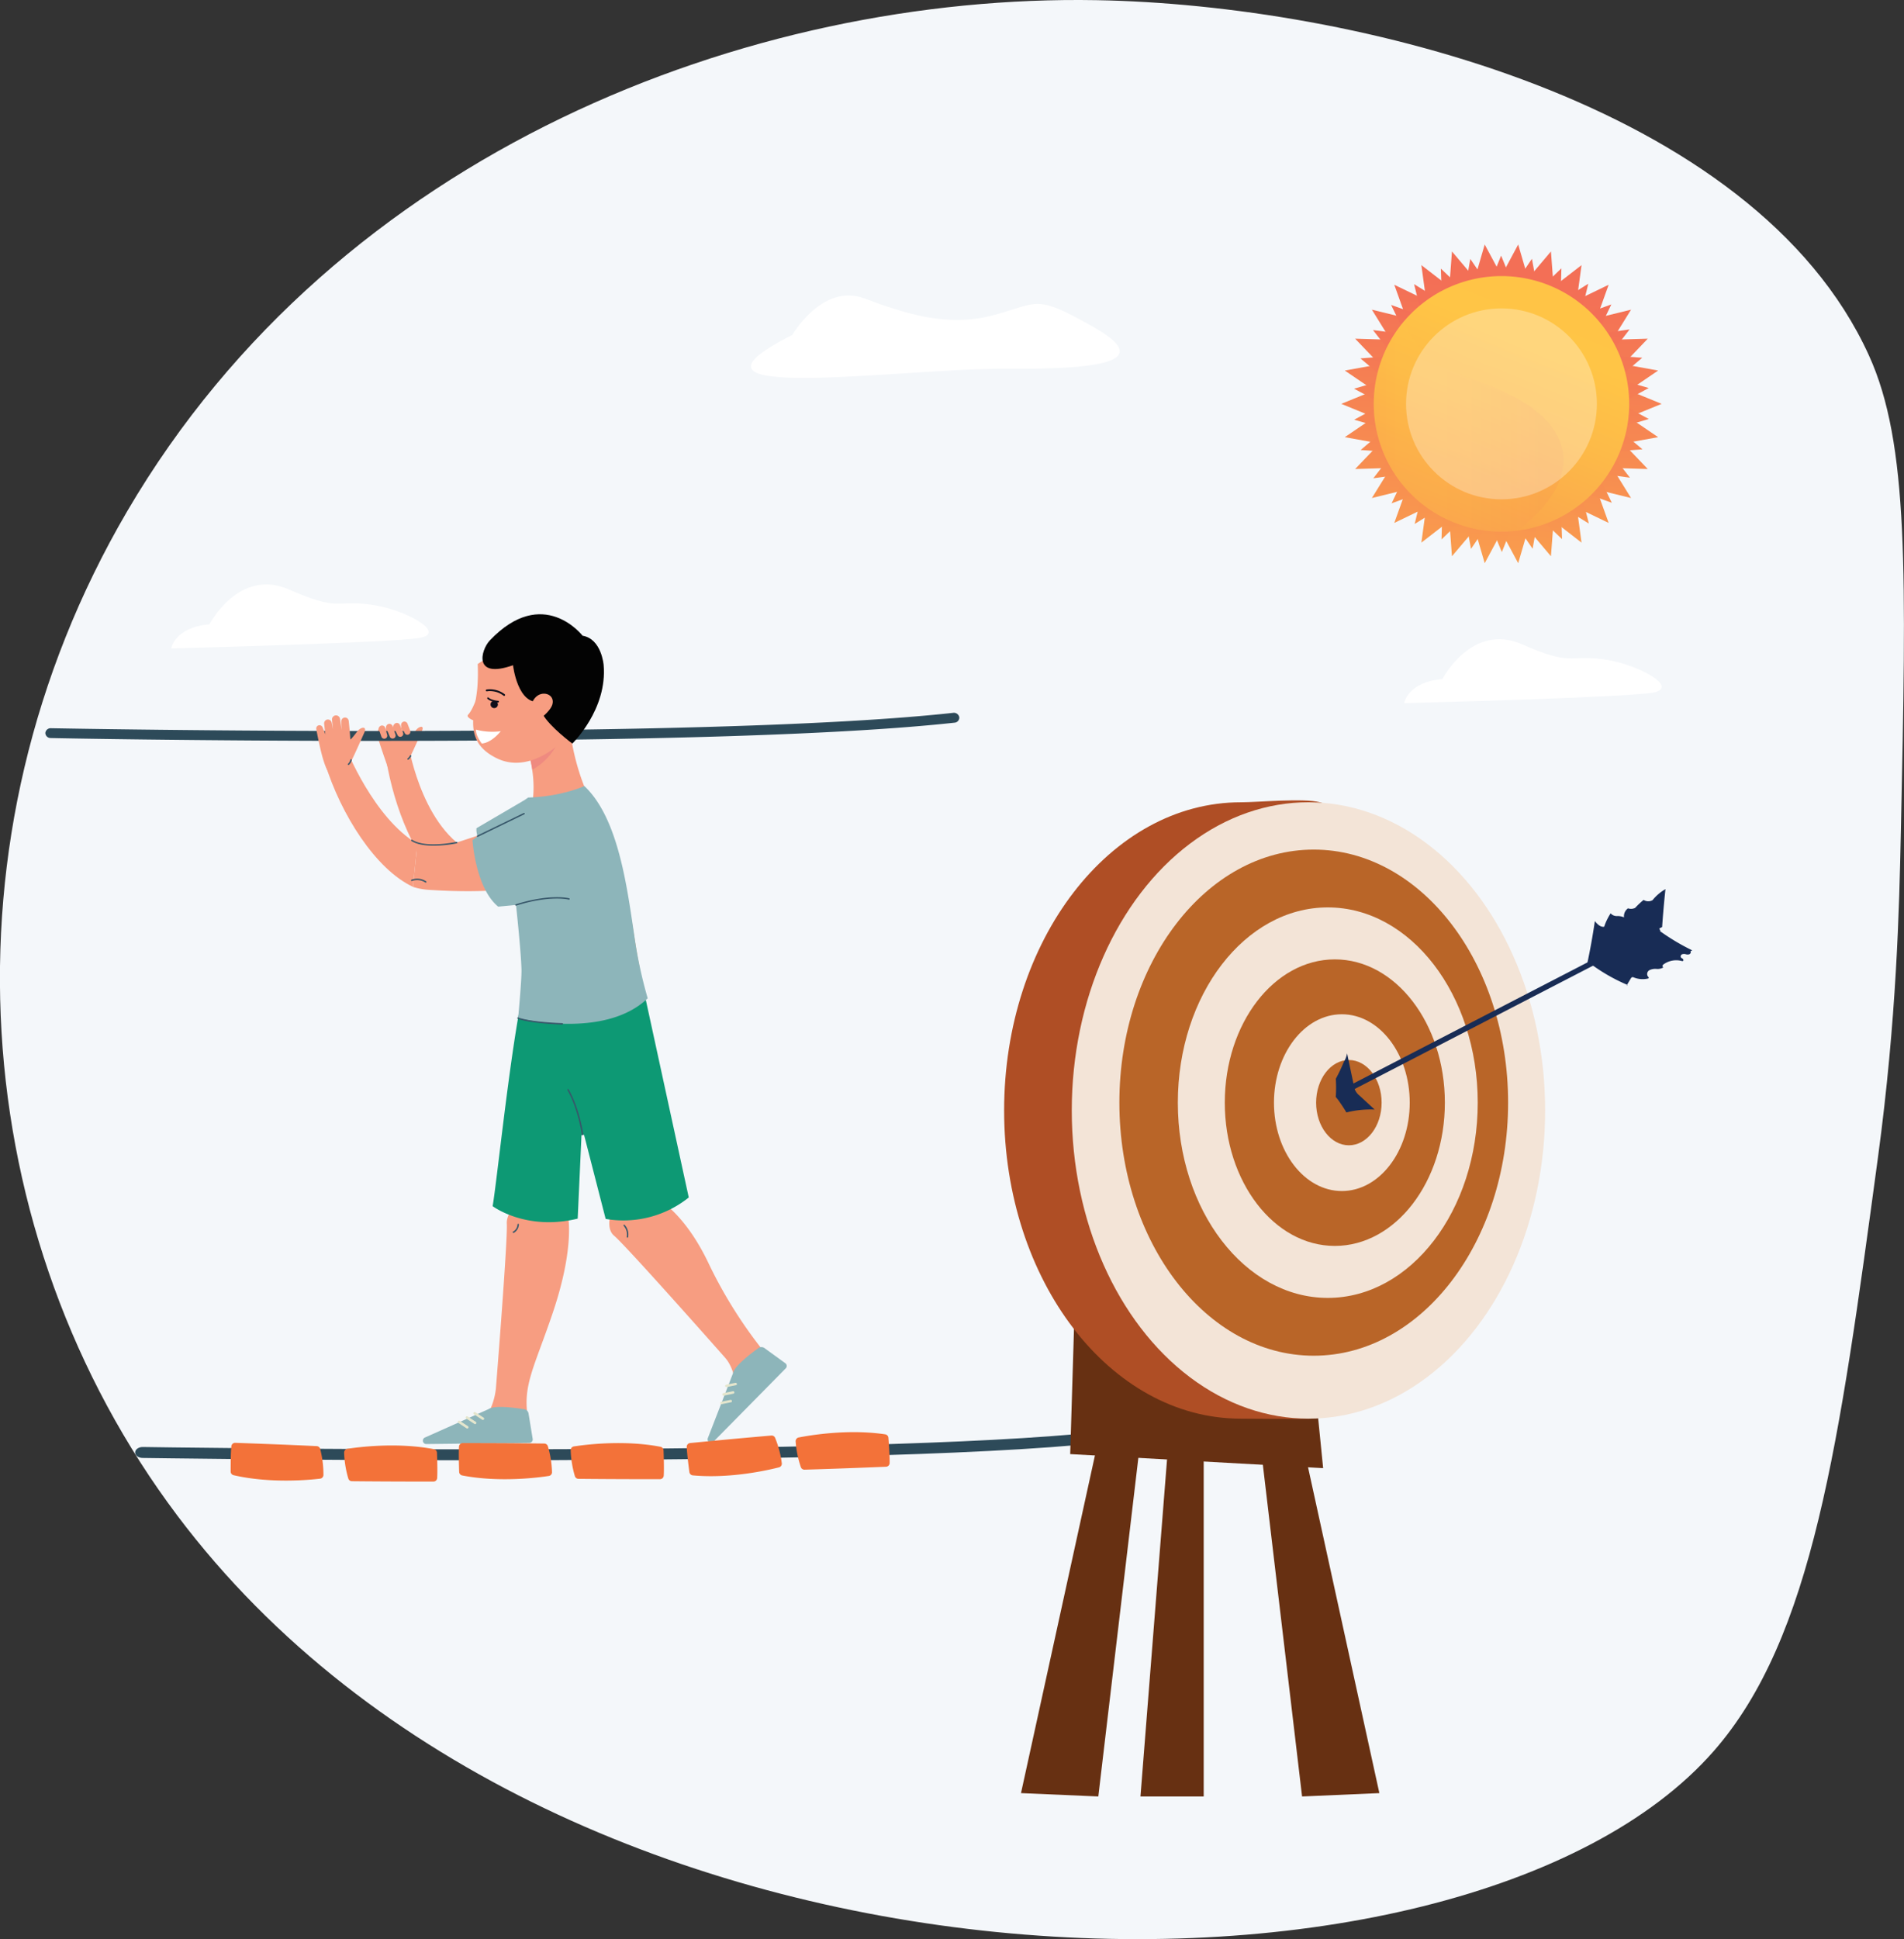 <svg xmlns="http://www.w3.org/2000/svg" xmlns:xlink="http://www.w3.org/1999/xlink" viewBox="0 0 799.94 814.4"><rect x="0" y="0" width="799.94" height="814.4" fill="#333333" stroke="none"/><defs><style>.cls-1{isolation:isolate;}.cls-2{fill:#f4f7fa;}.cls-3{fill:url(#linear-gradient);}.cls-4{fill:url(#linear-gradient-2);}.cls-5{fill:url(#linear-gradient-3);}.cls-6{opacity:0.2;mix-blend-mode:multiply;fill:url(#linear-gradient-4);}.cls-7,.cls-8{fill:#fff;}.cls-7{opacity:0.3;mix-blend-mode:soft-light;}.cls-9{fill:#f79d81;}.cls-10{fill:#8db5ba;}.cls-11{fill:#e5e6cd;}.cls-12{fill:#0d9974;}.cls-13{fill:#2d4a59;}.cls-14{fill:#f37239;}.cls-15{fill:#f9a268;}.cls-16{fill:#ef8a80;}.cls-17{fill:#0e0f1b;}.cls-18{fill:#030303;}.cls-19{fill:#37576a;}.cls-20{fill:#673012;}.cls-21{fill:#af4e25;}.cls-22{fill:#f3e4d7;}.cls-23{fill:#b96528;}.cls-24{fill:#182c55;}</style><linearGradient id="linear-gradient" x1="621.32" y1="336.47" x2="633.64" y2="120.06" gradientUnits="userSpaceOnUse"><stop offset="0" stop-color="#ffc546"/><stop offset="1" stop-color="#f36f56"/></linearGradient><linearGradient id="linear-gradient-2" x1="1466.97" y1="460.08" x2="1478.35" y2="260.09" gradientTransform="matrix(1, 0.01, -0.01, 1, -843.21, -144.53)" xlink:href="#linear-gradient"/><linearGradient id="linear-gradient-3" x1="1492.49" y1="225.68" x2="1415.07" y2="415.71" gradientUnits="userSpaceOnUse"><stop offset="0" stop-color="#fcb149"/><stop offset="0.06" stop-color="#fdbb48"/><stop offset="0.14" stop-color="#ffc346"/><stop offset="0.32" stop-color="#ffc546"/><stop offset="0.48" stop-color="#fdba48"/><stop offset="0.78" stop-color="#f99d4e"/><stop offset="0.87" stop-color="#f79350"/><stop offset="1" stop-color="#f79350"/></linearGradient><linearGradient id="linear-gradient-4" x1="1402.98" y1="322.86" x2="1482.72" y2="322.86" xlink:href="#linear-gradient-3"/></defs><g class="cls-1"><g id="Layer_1" data-name="Layer 1"><path class="cls-2" d="M1286.44,144.12C1394.91,146,1562.73,187.28,1611,293.26c16.87,37,15.73,91.43,13.44,200.26-.67,32-1.78,78.62-9.6,136.47-16.24,120.17-27.3,202-69.14,249.62-104.85,119.36-483.6,115.91-645.34-99-88.23-117.22-101.8-284-21.13-421.8C968.08,207.1,1141.23,141.56,1286.44,144.12Z" transform="translate(-825.82 -144.05)"/><polygon class="cls-3" points="630.82 115.78 637.85 102.69 642.01 116.95 651.61 105.61 652.72 120.43 664.46 111.34 662.46 126.06 675.85 119.6 670.83 133.59 685.26 130.06 677.44 142.69 692.29 142.24 682.02 152.98 696.64 155.62 684.36 163.99 698.11 169.61 684.36 175.24 696.64 183.6 682.02 186.25 692.29 196.98 677.44 196.53 685.26 209.16 670.83 205.63 675.85 219.62 662.46 213.16 664.46 227.89 652.72 218.79 651.61 233.61 642.01 222.27 637.85 236.53 630.82 223.45 623.78 236.53 619.63 222.27 610.02 233.61 608.92 218.79 597.17 227.89 599.18 213.16 585.79 219.62 590.81 205.63 576.38 209.16 584.2 196.53 569.34 196.98 579.62 186.25 565 183.6 577.28 175.24 563.53 169.61 577.28 163.99 565 155.62 579.62 152.98 569.34 142.24 584.2 142.69 576.38 130.06 590.81 133.59 585.79 119.6 599.18 126.06 597.17 111.34 608.92 120.43 610.02 105.61 619.63 116.95 623.78 102.69 630.82 115.78"/><polygon class="cls-4" points="679.55 179.85 692.74 175.97 680.62 169.49 692.71 162.96 679.5 159.14 689.97 150.24 676.26 149.25 684.65 138.36 671.04 140.25 676.98 127.85 664.05 132.53 667.29 119.17 655.62 126.43 656 112.69 646.09 122.21 643.62 108.69 635.9 120.07 630.67 107.36 625.5 120.1 617.73 108.75 615.32 122.29 605.36 112.81 605.82 126.55 594.11 119.34 597.41 132.68 584.46 128.07 590.46 140.44 576.84 138.62 585.28 149.47 571.57 150.52 582.08 159.38 568.89 163.25 581.02 169.73 568.93 176.27 582.13 180.08 571.66 188.99 585.37 189.98 576.98 200.87 590.6 198.98 584.66 211.38 597.59 206.7 594.35 220.06 606.02 212.8 605.64 226.54 615.54 217.01 618.02 230.53 625.73 219.15 630.97 231.86 636.14 219.13 643.91 230.47 646.32 216.94 656.27 226.42 655.82 212.68 667.53 219.88 664.23 206.54 677.18 211.15 671.18 198.79 684.8 200.61 676.36 189.76 690.07 188.71 679.55 179.85"/><path class="cls-5" d="M1510.3,313.66a53.66,53.66,0,0,1-47.22,53.27,52.65,52.65,0,0,1-6.44.39,53.66,53.66,0,1,1,53.66-53.66Z" transform="translate(-825.82 -144.05)"/><path class="cls-6" d="M1481.26,345.3c-2.71,7.57-9.09,15-18.18,21.63a52.65,52.65,0,0,1-6.44.39,53.66,53.66,0,0,1-40.45-88.92c.43,3.91,2.43,8.26,7.28,12.73s12.91,9.26,25.2,13.72C1478,315.49,1486.52,330.63,1481.26,345.3Z" transform="translate(-825.82 -144.05)"/><circle class="cls-7" cx="630.82" cy="169.61" r="40.09"/><path class="cls-8" d="M1158.7,284.71s12.65-21.87,30.2-15.35,34.95,12.22,54.27,7.07,17.14-9.11,41.82,4.83,7.21,18-36.62,17.66S1100.21,314.27,1158.7,284.71Z" transform="translate(-825.82 -144.05)"/><path class="cls-8" d="M1431.81,429.26s12.33-23.88,33.46-14.62,19.17,4.4,33.84,6.25,32.84,12,21,14.07-104.36,4.4-104.36,4.4S1417.14,430.52,1431.81,429.26Z" transform="translate(-825.82 -144.05)"/><path class="cls-8" d="M913.81,406.26s12.33-23.88,33.46-14.62,19.17,4.4,33.84,6.25,32.84,12,21,14.07-104.36,4.4-104.36,4.4S899.14,407.52,913.81,406.26Z" transform="translate(-825.82 -144.05)"/><path class="cls-9" d="M991.34,448.24a3.47,3.47,0,0,0-.06,3.25l1.44-.12Z" transform="translate(-825.82 -144.05)"/><path class="cls-9" d="M994.48,448.18a3.45,3.45,0,0,0,.66,3.18l1.11-1.06Z" transform="translate(-825.82 -144.05)"/><path class="cls-9" d="M988.3,448.92a4.79,4.79,0,0,0-.23,3.73l1.8-.31Z" transform="translate(-825.82 -144.05)"/><path class="cls-9" d="M985.44,449.22s-1,.53-1,4.24l2.8.58Z" transform="translate(-825.82 -144.05)"/><path class="cls-9" d="M996.32,465.05s.36.71,6.81-14.12c1.07-2.48-1.35-1.82-2.51-.27-2.07,2.8-2.66,3.72-2.66,3.72s-.66-1.29-1.4-2.77l-12.12,1.85c1.62,5.23,4.29,12.76,4.29,12.76Z" transform="translate(-825.82 -144.05)"/><path class="cls-9" d="M1145.73,710.38a192.12,192.12,0,0,1-22.39-36.13c-9.85-20.53-20.72-26.29-20.72-26.29l-17.1-2.26s-7.06,12.81-1.71,17.31,46.64,51.24,46.64,51.24c2.89,3.26,4.06,8,4.53,11.86Z" transform="translate(-825.82 -144.05)"/><path class="cls-10" d="M1123.22,748l10.57-27.23v0c.6-3.51,10.39-10.33,10.39-10.33a2.19,2.19,0,0,1,2.83-.22l8.75,6.35a1.43,1.43,0,0,1,.18,2.16l-30.37,30.81A1.43,1.43,0,0,1,1123.22,748Z" transform="translate(-825.82 -144.05)"/><path class="cls-11" d="M1133.19,732.87a.55.55,0,0,0,.15-.48.53.53,0,0,0-.63-.41l-4,.81a.53.53,0,0,0,.21,1l4-.82A.5.5,0,0,0,1133.19,732.87Z" transform="translate(-825.82 -144.05)"/><path class="cls-11" d="M1134.2,729.23a.53.53,0,0,0,.15-.48.54.54,0,0,0-.62-.42l-4,.82a.53.53,0,0,0-.41.62.54.54,0,0,0,.62.42l4-.82A.51.51,0,0,0,1134.2,729.23Z" transform="translate(-825.82 -144.05)"/><path class="cls-11" d="M1135.26,725.71a.58.58,0,0,0,.15-.49.53.53,0,0,0-.63-.41l-4,.81a.53.53,0,0,0,.21,1l4-.82A.57.57,0,0,0,1135.26,725.71Z" transform="translate(-825.82 -144.05)"/><path class="cls-9" d="M1034.17,727.08s5-62.16,4.58-69.14,11.38-13.86,11.38-13.86l14.2,9.84s3.34,13-6.25,41.41c-7.71,22.83-12.7,30.42-10.51,43.79.13.8-19,2.16-19,2.16A27.93,27.93,0,0,0,1034.17,727.08Z" transform="translate(-825.82 -144.05)"/><path class="cls-10" d="M1004.39,747.76l26.68-11.9h0c2.89-2.07,14.65,0,14.65,0a2.17,2.17,0,0,1,2.16,1.83l1.74,10.67a1.43,1.43,0,0,1-1.4,1.66l-43.25.5A1.43,1.43,0,0,1,1004.39,747.76Z" transform="translate(-825.82 -144.05)"/><path class="cls-11" d="M1022.12,744a.54.54,0,0,0,.45-.24.53.53,0,0,0-.15-.73l-3.43-2.25a.53.53,0,0,0-.73.15.52.52,0,0,0,.16.73l3.42,2.25A.51.51,0,0,0,1022.12,744Z" transform="translate(-825.82 -144.05)"/><path class="cls-11" d="M1025.41,742.15a.54.54,0,0,0,.45-.24.53.53,0,0,0-.16-.73l-3.42-2.24a.52.52,0,0,0-.73.15.53.53,0,0,0,.15.73l3.42,2.24A.52.52,0,0,0,1025.41,742.15Z" transform="translate(-825.82 -144.05)"/><path class="cls-11" d="M1028.64,740.39a.53.53,0,0,0,.3-1l-3.43-2.24a.52.52,0,0,0-.73.15.53.53,0,0,0,.15.73l3.43,2.24A.47.47,0,0,0,1028.64,740.39Z" transform="translate(-825.82 -144.05)"/><path class="cls-12" d="M1115.2,647l-20.42-93.92s-39.41-9.62-45.91-2.15c-5.89,6.77-14,88.13-16.08,99.68,0,0,13.93,10.54,35.74,5.24l1.59-34.76a.59.59,0,0,1,1.16-.12l9,35a43.92,43.92,0,0,0,34.91-9Z" transform="translate(-825.82 -144.05)"/><path class="cls-13" d="M983.36,455.21c84.31,0,186.92-1.46,243.49-7.65a2.13,2.13,0,0,0,2-2.31,2.29,2.29,0,0,0-2.58-1.82C1120,455.07,850,449.94,847.23,449.89h-.05a2.22,2.22,0,0,0-2.31,2,2.19,2.19,0,0,0,2.26,2.12C848.41,454.07,908.71,455.21,983.36,455.21Z" transform="translate(-825.82 -144.05)"/><path class="cls-13" d="M1026.64,757.33c87.26,0,193.49-1.23,252.07-6.42,1.72-.15,3-1.3,2.74-2.55s-1.78-2.16-3.5-2c-110,9.75-389.32,5.45-392.13,5.4h-.07c-1.71,0-3.11,1-3.15,2.25s1.34,2.32,3.08,2.35C887,756.37,949.39,757.33,1026.64,757.33Z" transform="translate(-825.82 -144.05)"/><path class="cls-14" d="M1151.48,747.93a42.45,42.45,0,0,1,2.8,10.63,1.59,1.59,0,0,1-1.18,1.75c-4.63,1.18-20.55,4.82-36.23,3.36a1.6,1.6,0,0,1-1.42-1.38c-.32-2.42-1-7.78-1.11-10.56a1.58,1.58,0,0,1,1.44-1.63c4.56-.45,19.68-1.92,34.1-3.15A1.57,1.57,0,0,1,1151.48,747.93Z" transform="translate(-825.82 -144.05)"/><path class="cls-14" d="M1056,751.44a42.88,42.88,0,0,1,1.74,10.86,1.58,1.58,0,0,1-1.35,1.62c-4.71.73-20.91,2.79-36.38-.21a1.59,1.59,0,0,1-1.28-1.5c-.08-2.45-.24-7.85-.06-10.62a1.57,1.57,0,0,1,1.58-1.48c4.59,0,19.78,0,34.25.2A1.6,1.6,0,0,1,1056,751.44Z" transform="translate(-825.82 -144.05)"/><path class="cls-14" d="M960.34,752.57a43.14,43.14,0,0,1,1.37,10.92,1.6,1.6,0,0,1-1.4,1.57c-4.75.56-21,2.07-36.36-1.46a1.58,1.58,0,0,1-1.22-1.55c0-2.45,0-7.85.3-10.61a1.57,1.57,0,0,1,1.63-1.43c4.59.16,19.77.69,34.22,1.38A1.6,1.6,0,0,1,960.34,752.57Z" transform="translate(-825.82 -144.05)"/><path class="cls-14" d="M972.16,765a42.57,42.57,0,0,1-1.76-10.86,1.59,1.59,0,0,1,1.35-1.62c4.71-.73,20.91-2.82,36.38.15a1.6,1.6,0,0,1,1.28,1.5c.09,2.45.25,7.85.08,10.62a1.58,1.58,0,0,1-1.58,1.49c-4.59,0-19.78,0-34.25-.15A1.58,1.58,0,0,1,972.16,765Z" transform="translate(-825.82 -144.05)"/><path class="cls-14" d="M1067.35,764a42.65,42.65,0,0,1-1.76-10.86,1.58,1.58,0,0,1,1.34-1.62c4.72-.73,20.92-2.83,36.39.15a1.58,1.58,0,0,1,1.28,1.5c.09,2.45.25,7.85.08,10.62a1.59,1.59,0,0,1-1.58,1.49c-4.59,0-19.78,0-34.25-.15A1.6,1.6,0,0,1,1067.35,764Z" transform="translate(-825.82 -144.05)"/><path class="cls-14" d="M1162.29,760.22a43,43,0,0,1-2.19-10.78,1.6,1.6,0,0,1,1.27-1.68c4.69-.92,20.79-3.66,36.36-1.32a1.58,1.58,0,0,1,1.34,1.45c.19,2.44.57,7.83.52,10.61a1.59,1.59,0,0,1-1.52,1.55c-4.59.19-19.76.81-34.23,1.23A1.6,1.6,0,0,1,1162.29,760.22Z" transform="translate(-825.82 -144.05)"/><path class="cls-15" d="M1094.72,559.31c-1.84,3.6-9.06,3.76-21.43,4.18-10.27.35-20.79-3.16-23.37-6-1.05-1.19-3.05-11.88-5-23.8-1.62-10.09-3.17-21.07-4-27.89-.12-1-.24-1.9-.33-2.7-1-8.65,5.42-22.87,5.42-22.87,17.11,13.74,19.92-9.67,19.92-9.67,18.41,20.66,23.26,46.23,27.12,71.57C1094.45,551.1,1096.22,556.34,1094.72,559.31Z" transform="translate(-825.82 -144.05)"/><path class="cls-9" d="M1041.58,444.44a68,68,0,0,1,4.68,10.45c.3.83.59,1.7.88,2.61l0,.08c.58,1.85,1.13,3.86,1.59,5.95.26,1.19.49,2.41.68,3.65l0,.19a46.47,46.47,0,0,1,0,14.66,12.73,12.73,0,0,0,23.84-3.25s-11.42-22.2-7.94-49.63S1041.58,444.44,1041.58,444.44Z" transform="translate(-825.82 -144.05)"/><path class="cls-16" d="M1047.17,457.58c.58,1.85,1.13,3.86,1.59,5.95.26,1.19.49,2.41.68,3.65l0,.19a26.23,26.23,0,0,0,10.84-11.63C1063.81,448.66,1053.53,454.18,1047.17,457.58Z" transform="translate(-825.82 -144.05)"/><path class="cls-9" d="M1026.52,422.94a79.16,79.16,0,0,1-.15,9.9c-.94,10.87-6.37,22.6,8.21,29.69,21.23,10.33,46.64-25.24,38.35-34.4S1048.22,407.82,1026.52,422.94Z" transform="translate(-825.82 -144.05)"/><path class="cls-17" d="M1030.23,433.64a9.48,9.48,0,0,1,2-.09,10.3,10.3,0,0,1,2,.31,9.57,9.57,0,0,1,1.9.69,10.55,10.55,0,0,1,1.73,1.06.38.38,0,0,1,.09.54.39.39,0,0,1-.55.09h0a9.51,9.51,0,0,0-1.59-1,8.34,8.34,0,0,0-1.75-.64,9.63,9.63,0,0,0-1.85-.29,8,8,0,0,0-1.84.08h0a.39.39,0,0,1-.45-.32A.4.4,0,0,1,1030.23,433.64Z" transform="translate(-825.82 -144.05)"/><path class="cls-9" d="M1027.5,432.82s-2.42,8.7-5,11.37a.69.69,0,0,0,0,1,4.78,4.78,0,0,0,4.94,1.33C1030.66,445.37,1027.5,432.82,1027.5,432.82Z" transform="translate(-825.82 -144.05)"/><path class="cls-18" d="M1066.28,456.33s14.79-14.28,13.15-33c0,0-.85-10.95-8.84-12.29,0,0-16.62-21.55-39,2-3.74,3.94-7.17,16.38,9.77,10.39,0,0,1.92,17.11,11.61,15.29,4.49-.85-1.49.69.83,5.2C1056.54,449.12,1066.28,456.33,1066.28,456.33Z" transform="translate(-825.82 -144.05)"/><path class="cls-9" d="M1047,450s9.84-5.92,10.93-10.2-4.47-6.08-7.39-2.58S1047,450,1047,450Z" transform="translate(-825.82 -144.05)"/><path class="cls-17" d="M1035.16,439.05a.34.34,0,0,0,0-.67c-3.09-.3-4.06-1.33-4.07-1.34a.32.32,0,0,0-.47,0,.34.34,0,0,0,0,.48s1.11,1.25,4.52,1.57Z" transform="translate(-825.82 -144.05)"/><path class="cls-17" d="M1035,439.87a1.54,1.54,0,1,1-1.57-1.5A1.54,1.54,0,0,1,1035,439.87Z" transform="translate(-825.82 -144.05)"/><path class="cls-8" d="M1025.78,450.48a26.83,26.83,0,0,0,10.46.66c-.49.52-3.9,4.83-8,5.18C1028.28,456.32,1025.75,453.4,1025.78,450.48Z" transform="translate(-825.82 -144.05)"/><path class="cls-9" d="M1010,499.22a253.75,253.75,0,0,0,40-6.1c0,8.43,10.36,8.73,11.62,16.93-6.46,7-13.42,5.89-15.8,6.37-11.4,2.3-26.25,2.24-40.24,1.32a27.07,27.07,0,0,1-6.26-1.22l1.81-18.08A27.75,27.75,0,0,0,1010,499.22Z" transform="translate(-825.82 -144.05)"/><path class="cls-9" d="M971.24,458.42s11.52,29.14,29.89,40l-1.81,18.08c-15.72-7.34-30.33-30.45-36.94-51.84C959.09,454,971.24,458.42,971.24,458.42Z" transform="translate(-825.82 -144.05)"/><path class="cls-9" d="M997.6,457.93s6.34,37.62,29.88,45.55L1013.05,516c-12.85-10.59-21.58-32.62-25-53C986.14,452,997.6,457.93,997.6,457.93Z" transform="translate(-825.82 -144.05)"/><path class="cls-9" d="M1021.83,496.54a253.81,253.81,0,0,0,37.45-15.3c2,8.2,12.12,6.06,15.26,13.73-4.64,8.32-11.66,8.88-13.86,9.9-10.55,4.91-25,8.33-38.81,10.71a28.94,28.94,0,0,1-10.35-.24l4.61-17.07C1017.34,498.06,1020.62,496.93,1021.83,496.54Z" transform="translate(-825.82 -144.05)"/><path class="cls-10" d="M1071.33,474.17s-9.46,4.42-23.59,4.82l-2,1.39-21.42,16.51s1.25,20.12,10.81,27.93l7.48-.71s2.12,19.42,2.3,27.21c.1,4.39-1.41,20.33-1.41,20.33s36.26,9.15,54.44-8.34a188.68,188.68,0,0,1-5.64-26.44C1089.21,516.38,1085.63,487.65,1071.33,474.17Z" transform="translate(-825.82 -144.05)"/><path class="cls-10" d="M1046,480.18l-20,11.7a8.59,8.59,0,0,0,2.56,6.71Z" transform="translate(-825.82 -144.05)"/><path class="cls-9" d="M975.91,451.25c-2.4,3.19-2.88,3.38-2.88,3.38s-.26-3.77-.71-7.85a1.56,1.56,0,0,0-1.4-1.38h0a1.56,1.56,0,0,0-1.7,1.59c0,2.12.11,3.73.11,3.73s-.27-2.32-.66-4.8a1.71,1.71,0,0,0-1.87-1.42h0a1.71,1.71,0,0,0-1.49,1.87c.21,2.1.42,4,.42,4s-.21-1.17-.55-2.82a1.63,1.63,0,0,0-2.17-1.22h0a1.66,1.66,0,0,0-1,1.72c.27,2.5.52,4.42.52,4.42s-.49-1.32-1.2-3a1.39,1.39,0,0,0-2.32-.37l0,0a1.49,1.49,0,0,0-.28,1.27c.49,2.89,2,10,3,13.06,1.66,5.33,2.91,5.83,2.91,5.83.34.23,1.83-1.16,4.66-2a6.48,6.48,0,0,0,3.17-2.18s-1,3.41,6.49-13.53C980,448.75,977.24,449.48,975.91,451.25Z" transform="translate(-825.82 -144.05)"/><path class="cls-9" d="M985.09,450.67l1,2.85a1.27,1.27,0,0,0,2.41-.77l-.8-2.92a1.39,1.39,0,1,0-2.68.73A.76.76,0,0,0,985.09,450.67Z" transform="translate(-825.82 -144.05)"/><path class="cls-9" d="M994.5,449.15l1.35,2.78a1.26,1.26,0,0,0,2.31-1l-1.11-2.88a1.39,1.39,0,1,0-2.59,1Z" transform="translate(-825.82 -144.05)"/><path class="cls-9" d="M991.26,449.56l1.59,3.23a1.25,1.25,0,0,0,1.68.58,1.28,1.28,0,0,0,.62-1.61l-1.35-3.33a1.39,1.39,0,0,0-2.58,1A.63.63,0,0,1,991.26,449.56Z" transform="translate(-825.82 -144.05)"/><path class="cls-9" d="M988.18,450.09l1.45,3.44a1.27,1.27,0,0,0,2.36-.91l-1.22-3.52a1.39,1.39,0,1,0-2.62.9Z" transform="translate(-825.82 -144.05)"/><path class="cls-19" d="M1070.62,620.82h0a.29.29,0,0,0,.25-.33c0-.1-1.41-10.52-6.13-18.9a.3.3,0,0,0-.4-.12.29.29,0,0,0-.11.4c4.66,8.29,6,18.6,6.06,18.7A.28.28,0,0,0,1070.62,620.82Z" transform="translate(-825.82 -144.05)"/><path class="cls-19" d="M1062.11,574.34a.3.3,0,0,0,0-.59c-14.1-.5-18.5-2.35-18.54-2.37a.3.3,0,0,0-.39.15.29.29,0,0,0,.15.39c.18.08,4.51,1.92,18.76,2.42Z" transform="translate(-825.82 -144.05)"/><path class="cls-19" d="M1042.57,524.4h.09c14.31-4.51,22.06-2.54,22.14-2.52a.29.29,0,0,0,.36-.2.29.29,0,0,0-.21-.36c-.32-.09-8-2-22.47,2.52a.3.3,0,0,0-.19.37A.29.29,0,0,0,1042.57,524.4Z" transform="translate(-825.82 -144.05)"/><path class="cls-19" d="M1026.49,495.48a.28.28,0,0,0,.13,0l19.54-9.47a.3.3,0,0,0-.26-.53l-19.53,9.47a.29.29,0,0,0,.12.56Z" transform="translate(-825.82 -144.05)"/><path class="cls-19" d="M1008,499.21a51.26,51.26,0,0,0,9.8-1,.3.3,0,0,0-.12-.58c-.13,0-13,2.79-18.66-.87a.3.3,0,0,0-.41.08.29.29,0,0,0,.09.41C1001.06,498.75,1004.59,499.21,1008,499.21Z" transform="translate(-825.82 -144.05)"/><path class="cls-19" d="M1004.67,514.73a.29.29,0,0,0,.18-.53,6.78,6.78,0,0,0-6.13-.7.29.29,0,0,0,.19.55,6.31,6.31,0,0,1,5.59.62A.27.27,0,0,0,1004.67,514.73Z" transform="translate(-825.82 -144.05)"/><path class="cls-19" d="M972.26,465.31a.3.3,0,0,0,.19-.07,4.26,4.26,0,0,0,1.16-2,.3.3,0,0,0-.23-.35.29.29,0,0,0-.35.22,3.65,3.65,0,0,1-1,1.73.29.29,0,0,0,.19.51Z" transform="translate(-825.82 -144.05)"/><path class="cls-19" d="M997.26,463.13a.34.34,0,0,0,.17-.05,5.35,5.35,0,0,0,1.18-1.45.31.31,0,0,0-.12-.4.29.29,0,0,0-.4.11,4.48,4.48,0,0,1-1,1.25.3.3,0,0,0-.07.41A.28.28,0,0,0,997.26,463.13Z" transform="translate(-825.82 -144.05)"/><path class="cls-19" d="M1041.51,661.85l.15,0a4.28,4.28,0,0,0,2.16-3.54.29.29,0,0,0-.29-.29h0a.29.29,0,0,0-.29.29,3.67,3.67,0,0,1-1.87,3,.3.3,0,0,0-.11.41A.29.29,0,0,0,1041.51,661.85Z" transform="translate(-825.82 -144.05)"/><path class="cls-19" d="M1089.42,663.85a.29.29,0,0,0,.29-.24,5.92,5.92,0,0,0-1.44-5.13.29.29,0,0,0-.42,0,.3.3,0,0,0,0,.41,5.46,5.46,0,0,1,1.29,4.61.29.29,0,0,0,.23.35Z" transform="translate(-825.82 -144.05)"/><polygon class="cls-20" points="452.58 513.27 550 557.55 555.9 616.59 449.63 610.69 452.58 513.27"/><polygon class="cls-20" points="479.15 754.48 505.72 754.48 505.72 604.78 490.96 604.78 479.15 754.48"/><polygon class="cls-20" points="547.05 754.48 579.52 753.07 547.05 604.78 529.34 604.78 547.05 754.48"/><polygon class="cls-20" points="461.44 754.48 428.96 753.07 461.44 604.78 479.15 604.78 461.44 754.48"/><path class="cls-21" d="M1247.69,610.42c0,71.49,44.53,129.44,99.45,129.44,2.65,0,27.38.26,30,0,51.23-5.24,69.45-61.41,69.45-129.44,0-62.33-21.22-117.12-66.29-129.43-6.63-1.81-26.12,0-33.15,0C1292.22,481,1247.69,538.94,1247.69,610.42Z" transform="translate(-825.82 -144.05)"/><ellipse class="cls-22" cx="549.73" cy="466.37" rx="99.44" ry="129.44"/><ellipse class="cls-23" cx="551.95" cy="463.09" rx="81.66" ry="106.28"/><ellipse class="cls-22" cx="557.85" cy="463.09" rx="63" ry="82"/><ellipse class="cls-23" cx="560.81" cy="463.09" rx="46.23" ry="60.17"/><ellipse class="cls-22" cx="563.76" cy="463.09" rx="28.52" ry="37.12"/><ellipse class="cls-23" cx="566.71" cy="463.09" rx="13.76" ry="17.91"/><rect class="cls-24" x="1384.05" y="566.58" width="147.06" height="2.3" transform="translate(-923.72 589.06) rotate(-27.35)"/><path class="cls-24" d="M1492.51,549.53q2-9.25,3.37-18.64c1,1.25,2.33,2.62,3.91,2.37a24.18,24.18,0,0,1,2.72-5.63,3.4,3.4,0,0,0,2.68,1.15,6.61,6.61,0,0,1,2.94.54,4,4,0,0,1,1.69-3.79,3.74,3.74,0,0,0,3-.21,35.94,35.94,0,0,1,3.54-3.33,3.59,3.59,0,0,0,3.76.1,19.22,19.22,0,0,1,5.42-4.62q-.85,7.93-1.4,15.91Z" transform="translate(-825.82 -144.05)"/><path class="cls-24" d="M1494.76,549.33a74.68,74.68,0,0,0,14.45,8.21c.12.05.25.12.27.25s-.19.23-.23.1l1.67-2.81c.17-.28.38-.6.71-.65a1.15,1.15,0,0,1,.64.14,10,10,0,0,0,5.88.46.54.54,0,0,0,.3-.15c.2-.24-.11-.55-.32-.79a1.85,1.85,0,0,1,.68-2.59,5.61,5.61,0,0,1,3-.52,4.85,4.85,0,0,0,2.92-.67c-.31,0-.51-.36-.44-.65a1.34,1.34,0,0,1,.58-.69,9.1,9.1,0,0,1,7.46-1.34.73.73,0,0,0,.58,0c.31-.19.15-.69-.12-.91s-.66-.37-.82-.69a1,1,0,0,1,.62-1.22,2.68,2.68,0,0,1,1.51,0,2.42,2.42,0,0,0,1.48,0c.47-.19.78-.83.45-1.21l.73-.44a92.66,92.66,0,0,1-14-8.4Z" transform="translate(-825.82 -144.05)"/><path class="cls-24" d="M1387.11,603.23a59.53,59.53,0,0,0-.07-6.12,74.7,74.7,0,0,0,3.35-7,10.65,10.65,0,0,0,1.38-3.65l0-.07,2.83,13.43a6.23,6.23,0,0,0,2.37,4.32l6.39,5.9a41.61,41.61,0,0,0-11.87,1.22c-1-1.71-2.14-3.4-3.27-5-.36-.52-.79-1-1.21-1.56C1387.06,604.18,1387.09,603.71,1387.11,603.23Z" transform="translate(-825.82 -144.05)"/></g></g></svg>